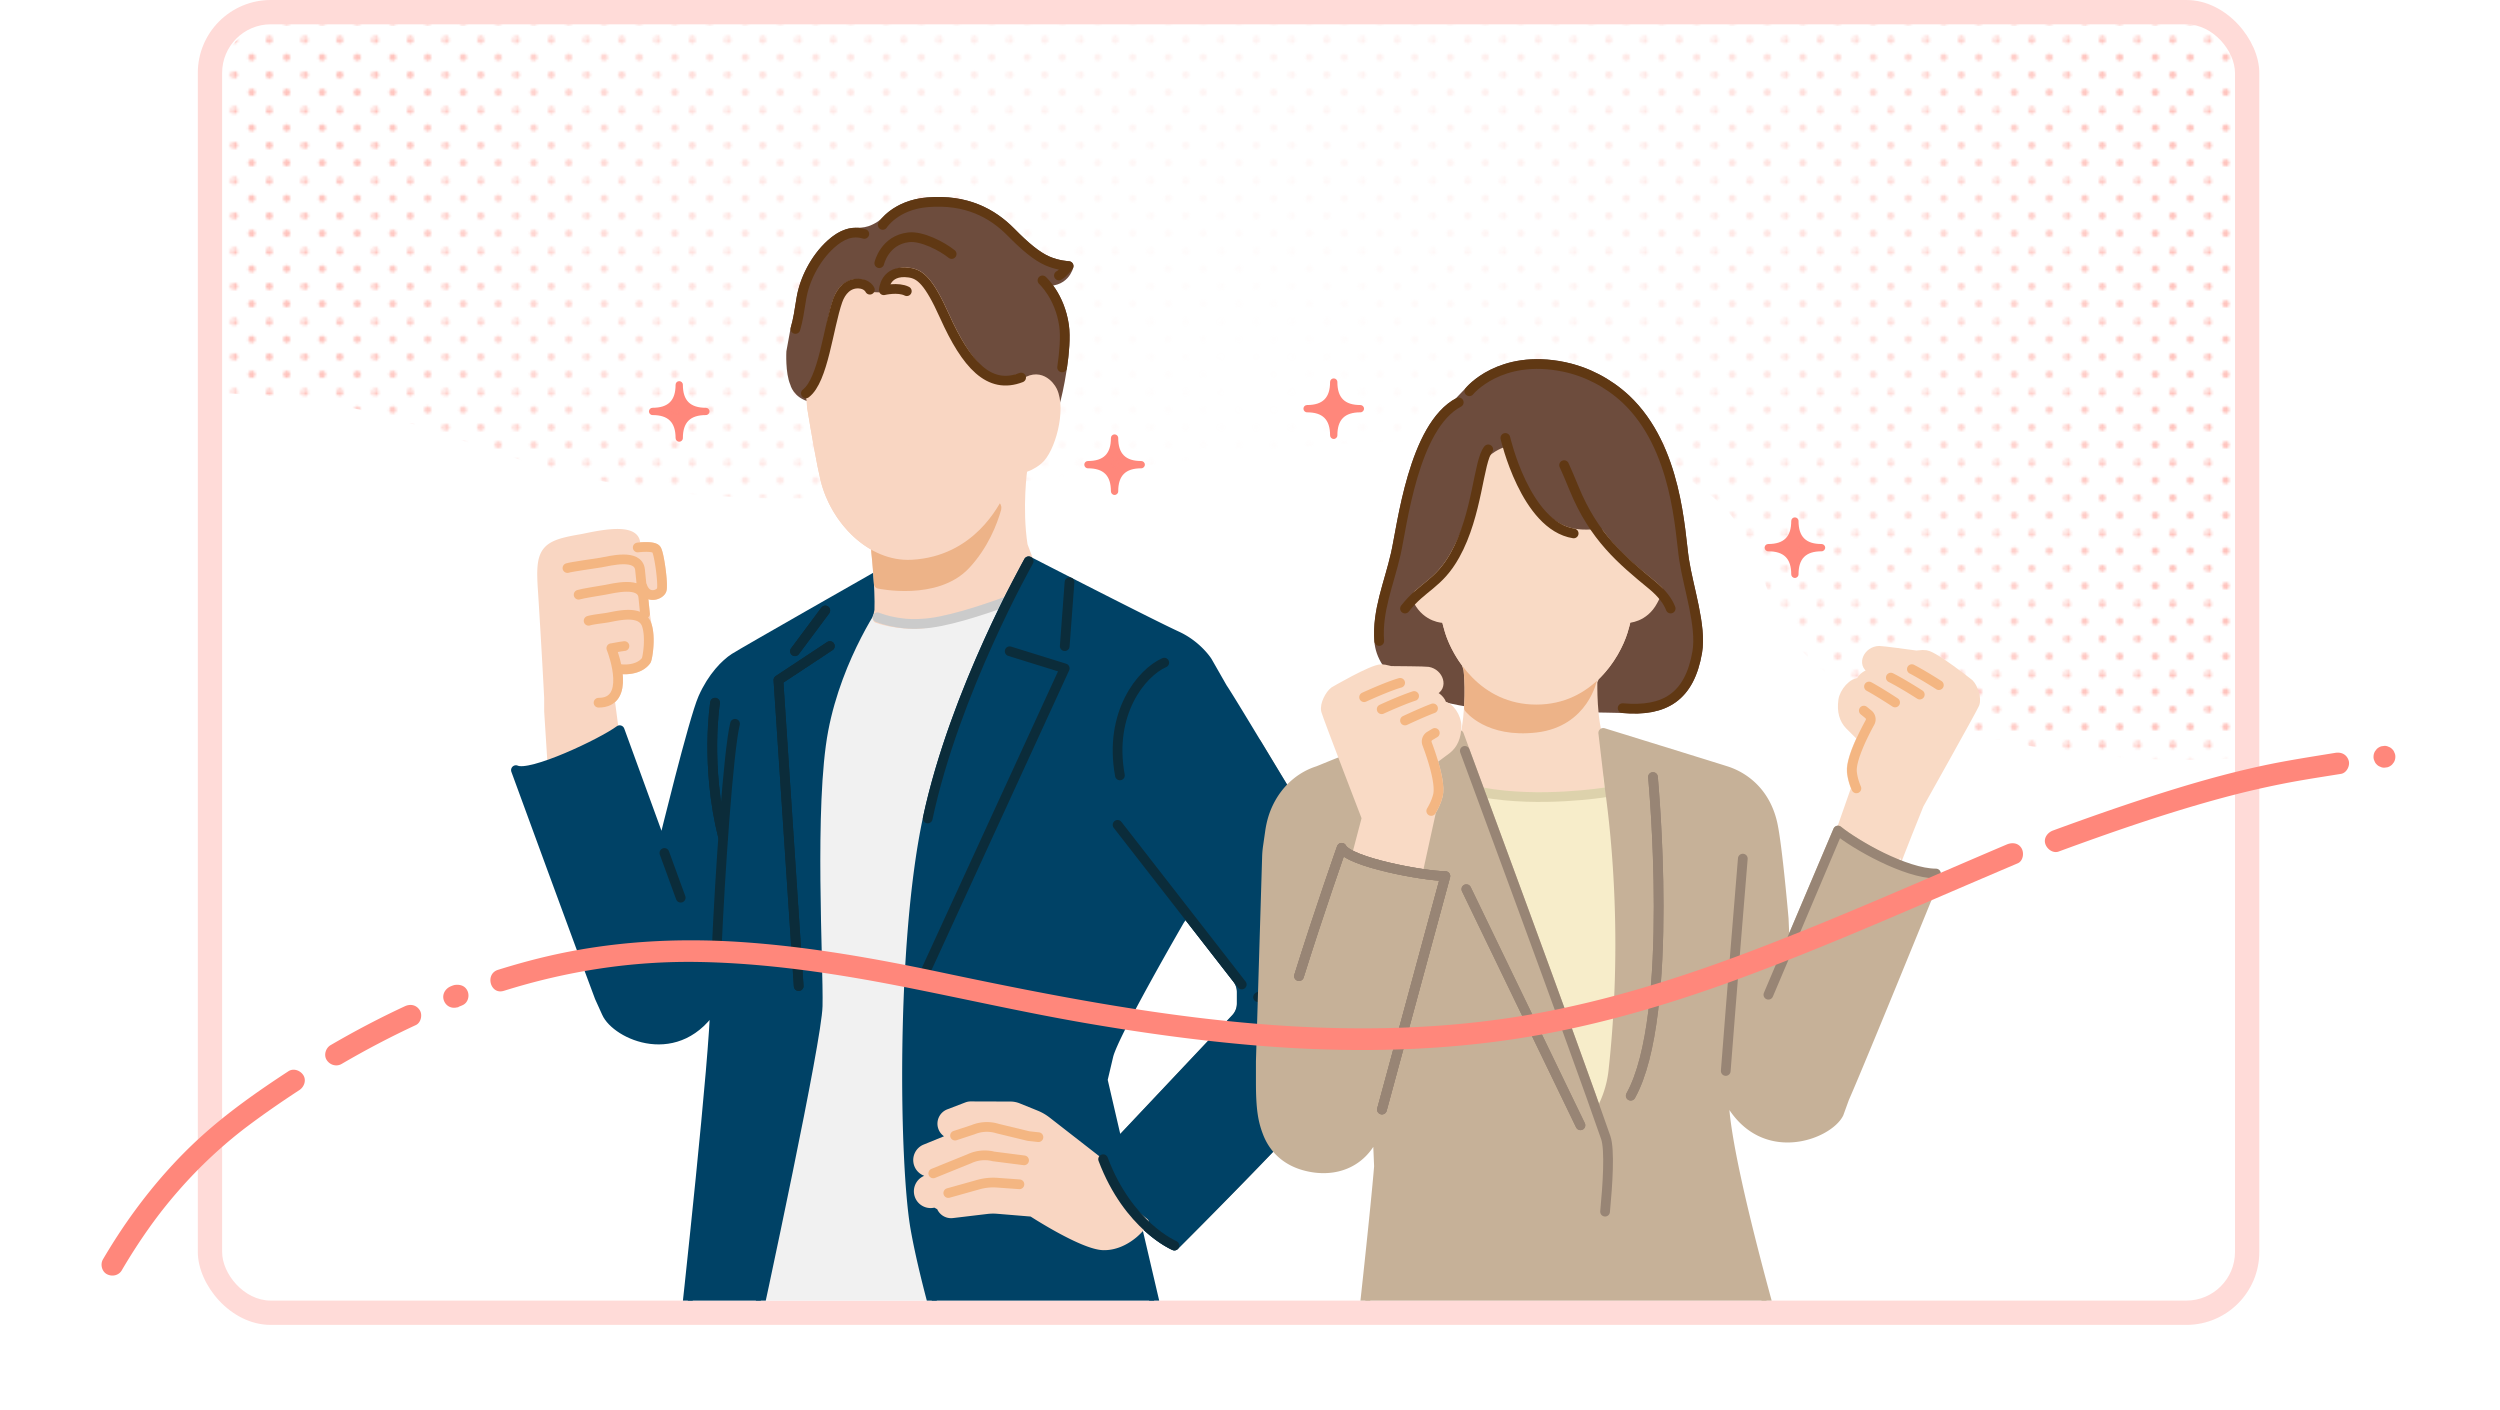 <svg id="_レイヤー_2" xmlns="http://www.w3.org/2000/svg" viewBox="0 0 1028.38 579.84"><defs><style>.cls-1,.cls-2,.cls-3,.cls-4,.cls-5,.cls-6{fill:none}.cls-11{fill:#6d4c3d;stroke:#6d4c3d}.cls-11,.cls-14,.cls-15,.cls-18,.cls-19,.cls-2,.cls-3,.cls-4,.cls-5,.cls-6{stroke-linecap:round;stroke-linejoin:round;stroke-width:4px}.cls-22{fill:#ff877b}.cls-14{fill:#004266;stroke:#004266}.cls-15{fill:#edb388;stroke:#edb388}.cls-2{stroke:#0b2c3a}.cls-3{stroke:#988575}.cls-4{stroke:#f4b682}.cls-18{fill:#f9d6c2;stroke:#f9d6c2}.cls-19{fill:#f9dac5;stroke:#f9dac5}.cls-5{stroke:#603813}.cls-6{stroke:#cbcbcb}</style><clipPath id="clippath"><rect class="cls-1" x="242.87" y="-141.5" width="525" height="828" rx="20" ry="20" transform="rotate(90 505.37 272.5)"/></clipPath><radialGradient id="_名称未設定グラデーション_119" cx="5342.84" cy="-3670.06" fx="5342.84" fy="-3670.06" r="379.97" gradientTransform="rotate(-180 2928.515 -1756.81)" gradientUnits="userSpaceOnUse"><stop offset="0" stop-color="#fe998b" stop-opacity="0"/><stop offset=".09" stop-color="#fd998a" stop-opacity=".03"/><stop offset=".22" stop-color="#fd998a" stop-opacity=".1"/><stop offset=".37" stop-color="#fc9a89" stop-opacity=".22"/><stop offset=".53" stop-color="#fb9c87" stop-opacity=".38"/><stop offset=".71" stop-color="#fa9e85" stop-opacity=".59"/><stop offset=".9" stop-color="#f8a083" stop-opacity=".85"/><stop offset="1" stop-color="#f8a282"/></radialGradient><mask id="mask" y=".34" width="1028.38" height="312.2" maskUnits="userSpaceOnUse"><path d="M1028.38 287.91c-74.48 29.53-159.13 32.63-235.57 8.64-22.87-7.18-46.5-17.95-58.77-38.54-7.58-12.72-10.05-28.04-18.02-40.52-15.06-23.59-45.58-31.49-73.43-34.36-138.97-14.34-282.09 47.11-416.68 9.64-24.96-6.95-48.95-17.19-74.12-23.32-49.4-12.03-101.13-7.79-151.79-3.46V.34h1028.38v287.57z" fill="url(#_名称未設定グラデーション_119)"/></mask><pattern id="_10_dpi_20_" width="28.8" height="28.8" patternTransform="translate(-454.63 2684.4)" patternUnits="userSpaceOnUse"><path class="cls-1" d="M0 0h28.8v28.8H0z"/><path class="cls-22" d="M28.8 30.24a1.44 1.44 0 1 0 0-2.88 1.44 1.44 0 0 0 0 2.88zm-14.4 0a1.44 1.44 0 1 0 0-2.88 1.44 1.44 0 0 0 0 2.88zm14.4-14.4c.79 0 1.44-.65 1.44-1.44a1.44 1.44 0 1 0-1.44 1.44zm-14.4 0c.8 0 1.44-.65 1.44-1.44s-.65-1.44-1.44-1.44a1.44 1.44 0 0 0 0 2.88zm-7.2 7.2a1.44 1.44 0 1 0 0-2.88 1.44 1.44 0 0 0 0 2.88zm14.4 0a1.44 1.44 0 1 0 0-2.88 1.44 1.44 0 0 0 0 2.88zM7.2 8.64a1.44 1.44 0 1 0 0-2.88 1.44 1.44 0 0 0 0 2.88zm14.4 0a1.44 1.44 0 1 0 0-2.88 1.44 1.44 0 0 0 0 2.88zM0 30.24a1.44 1.44 0 1 0 0-2.88 1.44 1.44 0 0 0 0 2.88zm0-14.4c.79 0 1.44-.65 1.44-1.44A1.44 1.44 0 1 0 0 15.84zm28.8-14.4c.79 0 1.44-.65 1.44-1.44a1.44 1.44 0 1 0-1.44 1.44zm-14.4 0c.79 0 1.44-.65 1.44-1.44s-.65-1.44-1.44-1.44-1.44.65-1.44 1.44.64 1.44 1.44 1.44zM0 1.44a1.44 1.44 0 1 0 0-2.88 1.44 1.44 0 0 0 0 2.88z"/></pattern></defs><g id="_文字"><rect class="cls-22" x="81.37" width="848" height="545" rx="30" ry="30" opacity=".3"/><rect x="91.37" y="10" width="828" height="525" rx="20" ry="20" fill="#fff"/><path class="cls-22" d="M749.29 223.78c-6.45 0-9.46-3-9.46-9.46 0-.83-.67-1.5-1.5-1.5s-1.5.67-1.5 1.5c0 6.45-3 9.46-9.46 9.46-.83 0-1.5.67-1.5 1.5s.67 1.5 1.5 1.5c6.45 0 9.46 3 9.46 9.46 0 .83.67 1.5 1.5 1.5s1.5-.67 1.5-1.5c0-6.45 3-9.46 9.46-9.46.83 0 1.5-.67 1.5-1.5s-.67-1.5-1.5-1.5zm-279.85-34.14c-6.45 0-9.46-3-9.46-9.46 0-.83-.67-1.5-1.5-1.5s-1.5.67-1.5 1.5c0 6.45-3 9.46-9.46 9.46-.83 0-1.5.67-1.5 1.5s.67 1.5 1.5 1.5c6.45 0 9.46 3 9.46 9.46 0 .83.67 1.5 1.5 1.5s1.5-.67 1.5-1.5c0-6.45 3-9.46 9.46-9.46.83 0 1.5-.67 1.5-1.5s-.67-1.5-1.5-1.5zm90.15-23.03c-6.45 0-9.46-3-9.46-9.46 0-.83-.67-1.5-1.5-1.5s-1.5.67-1.5 1.5c0 6.45-3 9.46-9.46 9.46-.83 0-1.5.67-1.5 1.5s.67 1.5 1.5 1.5c6.45 0 9.46 3 9.46 9.46 0 .83.67 1.5 1.5 1.5s1.5-.67 1.5-1.5c0-6.45 3-9.46 9.46-9.46.83 0 1.5-.67 1.5-1.5s-.67-1.5-1.5-1.5zm-269.23 1.13c-6.45 0-9.46-3-9.46-9.46 0-.83-.67-1.5-1.5-1.5s-1.5.67-1.5 1.5c0 6.45-3 9.46-9.46 9.46-.83 0-1.5.67-1.5 1.5s.67 1.5 1.5 1.5c6.45 0 9.46 3 9.46 9.46 0 .83.67 1.5 1.5 1.5s1.5-.67 1.5-1.5c0-6.45 3-9.46 9.46-9.46.83 0 1.5-.67 1.5-1.5s-.67-1.5-1.5-1.5z"/><g clip-path="url(#clippath)"><g mask="url(#mask)"><path d="M1028.38 287.91c-74.48 29.53-159.13 32.63-235.57 8.64-22.87-7.18-46.5-17.95-58.77-38.54-7.58-12.72-10.05-28.04-18.02-40.52-15.06-23.59-45.58-31.49-73.43-34.36-138.97-14.34-282.09 47.11-416.68 9.64-24.96-6.95-48.95-17.19-74.12-23.32-49.4-12.03-101.13-7.79-151.79-3.46V.34h1028.38v287.57z" fill="url(#_10_dpi_20_)" opacity=".5"/></g><path d="M379.1 256.55c-10.03.78-18.09-2.2-18.09-2.2l.69-3.23c0-.19.01-.38.02-.57-1.21-.97-2.26-1.95-3.14-2.87-4.32 7.49-15.23 28.11-19.88 52.68-5.86 30.99-1.95 96.67-2.35 113.48-.23 9.99-15.54 84.3-24.55 126.84 0 0 5.62 5.2 33.72 4.68 9.35-.17 26.63-1.27 38.69-2.65l1.17.06c-1.42-5.96-7.82-31.71-8.8-37.18-4.65-26.06-6.09-116.76 5.02-168.88 7.35-34.5 23.16-69.66 33.01-89.52-11.07 4.06-26.34 9.04-35.52 9.37z" fill="#f1f1f1" stroke="#f1f1f1" stroke-linecap="round" stroke-linejoin="round" stroke-width="4"/><path class="cls-6" d="M311.81 540.67s5.62 5.2 33.72 4.68c9.35-.17 26.63-1.27 38.69-2.65"/><path class="cls-18" d="M227.18 313.49l-1.33-20.84v-5.48c-.9-17.79-2.43-42.36-2.57-44.35-1.15-16.58.65-18.51 15.97-21.11 3.69-.63 21.41-5.25 22.09 1.56.08.76.14 1.43.2 2.03l.79-.08s6.46-.83 7.65.81c1.19 1.64 2.97 14.88 2.16 16.77-.81 1.89-5.87 3.87-7.88-1.47l.36 4.35.69 6.82.71 4.55c1.79 5.26.29 13.95-.21 14.66-2.98 4.13-9.61 3.89-11.31 3.39l-.66.11c.82 4.8.75 10.23-2.81 12.62l-.12.3 1.62 12.36-8.3 5.58a35.38 35.38 0 0 1-7.31 3.77l-9.73 3.65z"/><path class="cls-2" d="M294.23 406.35c.69-28.09 4.89-95.37 8.11-108.62"/><path class="cls-14" d="M294.14 413.06c-14.86 24.63-40.72 12.51-44.62 3.52l-2.89-6.39c-5.86-15.38-34.4-93.4-34.4-93.4 5.99 2.87 35.38-11.04 42.67-16.43l16.99 46.63 1.08-.39s12.3-50.57 16.21-59.43 9.38-14.2 12.9-16.48c3.52-2.28 58.31-33.45 58.31-33.45l1.33 8.51s-17.15 23.63-23.02 54.62c-5.86 30.99-1.95 96.67-2.35 113.48-.33 14.14-22.51 117.37-29.55 149.79-1.08 4.99-6.51 7.7-11.15 5.57l-11.99-5.51c-2.18-1-3.48-3.29-3.22-5.68 2.39-21.72 13.69-125.38 13.69-144.95"/><path class="cls-2" d="M294.14 289.06s-4.13 25.75 3.34 55.45m43.89-78.75l-21.17 13.99 8.34 125.88m10.95-154.52L327 267.89"/><path d="M487.59 375.14l21.31 27.4a9.02 9.02 0 0 1 1.9 5.54v4.71c0 2.3-.88 4.52-2.46 6.19l-54.57 57.87c10.42 27.63 29.32 35.51 29.32 35.51s63.9-63.59 79.23-84.44c13.03-17.72 3.82-44.31-4.52-55.77-5.61-7.72-26.42-42.37-40.86-66.26l-29.35 69.26z" fill="gray" stroke="gray" stroke-linecap="round" stroke-linejoin="round" stroke-width="4"/><path class="cls-11" d="M350.25 129.27c8.94 19.88 57.12 32.07 67.65 26.93l5.31 4.5c4.44-2.66 6.95.1 7.98 2.23.79 1.63 1.28 3.57 1.52 5.64.52-.71.89-1.53 1.13-2.49 1.32-4.06 5.22-22.6 3.86-32.16-1.73-12.14-8.88-18.58-8.88-18.58 9.16 1.66 10.76-5.89 10.76-5.89s-4.4-.18-8.8-2.13-9-5.8-15-11.89c-7.62-7.72-18.35-13.54-34.21-12.22-9.49.79-14.83 5.19-17.12 7.65-1.17 1.27-2.59 2.28-4.15 3.04l-.72.35c-2.26 1.1-4.76 1.51-7.27 1.45-3.67-.09-7.09 1.62-10.52 4.72-6.55 5.92-10.92 14.75-12.16 22.43-.88 5.48-1.3 8.52-2.44 12.47l-1.72 9.4s-.45 8.4 1.51 12.86c0 0 .92 4.41 6.62 5.79l-.3-3.4c7.18-5.47 7.38-25.21 11.26-36.27l5.69 5.58z"/><path class="cls-18" d="M357.82 122.13s-1.04-5.21-4.52-5.38c-3.52-.17-6.69 2.21-8.06 5.46-4.26 10.07-4.36 29.54-10.69 36.6-.79.88-1.15 2.05-1.05 3.22l.47 5.2c1.78 10.96 4.1 23.99 5.47 29.7 2.83 11.77 10.73 22.5 20.67 27.82l.29 2.14s1.66 14.93 1.31 24.22l-.69 3.23s8.05 2.98 18.09 2.2 36.79-11.9 36.79-11.9c4.35-8.64 7.26-13.77 7.26-13.77l-2.44-6.49c-2.39-15.59-.1-31.6-.1-31.6l-.05-.26c1.64-.37 3.92-1.26 6.44-3.31 5.05-4.1 9.62-20.7 5.89-28.43-1.03-2.14-5.57-8.04-12.36-2.37l-2.62-2.23c-10.52 5.15-20.41-6.25-29.35-26.13-6.46-14.37-9.98-17.27-14.58-17.91-10.07-1.42-10.42 10.21-10.42 10.21l-5.74-.23z"/><path class="cls-5" d="M357.82 119.16s-1.08-2.38-4.6-2.52c-4.31-.17-7.23 2.98-8.66 7.04-3.87 11.06-5.87 32.67-13.06 38.14m32.05-42.43s.35-8.66 10.42-7.24c4.59.65 8.12 3.55 14.58 17.91 8.94 19.88 18.28 30.36 31.49 25.24m-56.93-62.79s5.15-8.21 18.46-9.31c15.86-1.31 26.6 4.51 34.21 12.22 6.01 6.09 10.61 9.93 15 11.89 4.4 1.96 8.8 2.13 8.8 2.13s-2.23 3.03-3.99 3.89m-6.77 2.01s7.15 6.44 8.88 18.58c.65 4.55.1 11.13-.79 17.22m-81.38-54.92c-4.92-1.49-9.32.2-13.73 4.19-6.55 5.92-10.92 14.75-12.16 22.43-.88 5.48-1.3 8.52-2.44 12.47m36.35-15.92s5.86-1.43 9.47.39m-11.32-11.52s2.16-9.53 12.08-10.65c5.46-.62 13.73 3.7 17.69 6.88"/><path class="cls-15" d="M409.9 209.14c.3-1.08-1.16-1.74-1.77-.8-4.74 7.3-14.79 18.9-33.26 19.9-5.05.27-9.97-.97-14.48-3.33v1.99s.7 6.28 1.1 13.23c0 0 23.69 5.1 35.75-7.88 7.39-7.96 10.98-17.16 12.66-23.09z"/><path class="cls-6" d="M360.94 253.92s8.12 3.41 18.16 2.63c9.18-.33 24.46-5.31 35.52-9.37"/><path class="cls-14" d="M459.71 470.54l-6.1-26.34 2.37-10.03c2.37-9.25 29.27-55.64 29.27-55.64l2.33-3.39 21.31 27.4a9.02 9.02 0 0 1 1.9 5.54v4.71c0 2.3-.88 4.52-2.46 6.19l-54.57 57.87c10.42 27.63 29.32 35.51 29.32 35.51s63.9-63.59 79.23-84.44c13.03-17.72 3.82-44.31-4.52-55.77-8.34-11.47-50.21-82.36-54.9-89.13l-6.25-10.95s-4.13-6.56-12.51-10.42c-11.86-5.47-60.99-30.75-60.99-30.75l-7.26 13.77c-9.71 19.29-26.6 56.04-34.27 92.04-11.11 52.12-9.68 142.83-5.02 168.88 3.44 19.25 10.58 43.82 14.76 57.42a11.71 11.71 0 0 0 13.63 8.02l68.79-15.71a5.57 5.57 0 0 0 4.18-6.74l-18.22-78.03z"/><path class="cls-18" d="M470.62 502.93s-2.53 2.94-4.49 4.56c-1.96 1.62-6.46 4.87-12.2 4.77-8.4-.15-29.31-13.78-29.31-13.78l-14.22-1.18c-1.5-.12-3.01-.1-4.51.08l-14.16 1.69a4.248 4.248 0 0 1-4.59-3.06l-2.56-1.4c-2.56.99-5.43-.32-6.36-2.9-.86-2.38.23-5.02 2.51-6.09l17.99-8.97 2.24-.69-16.89 5.89c-2.61.85-5.4-.61-6.2-3.23-.73-2.42.49-5 2.83-5.95l19.62-8.01-.1-.07-7.2 1.83c-2.13.54-4.32-.6-5.11-2.64-.86-2.23.26-4.74 2.49-5.59l7.38-2.83c.49-.19 1.02-.29 1.55-.29l16.31.05c1.05 0 2.09.21 3.06.6l7.38 2.99c1.59.64 3.08 1.51 4.44 2.56l23.07 17.96s4.54 14.27 17.01 23.69z"/><path class="cls-2" d="M381.61 336.69c11.11-52.12 41.53-105.81 41.53-105.81m55.78 41.7c-9.44 4.17-22.93 20.85-18.24 46.39m22.41 193.38s-18.89-7.88-29.32-35.51m5.94-137.54l51.09 65.68m6.69 5.21s7.88-5.3 29.19-9.11M439.95 239.49l-1.97 26.31m-22.65 2.09l22.65 7.04-58.88 128.22"/><path class="cls-4" d="M251.47 266.64c1.1 2.73 8.08 22.49-5.26 22.42m-12.79-55.39c1.58-.52 11.7-1.92 13.72-2.26 3.69-.63 15.45-3.84 16.14 2.97l.69 6.82m-25.95 3.44c1.58-.52 8.45-1.59 10.47-1.94 3.69-.63 15.45-3.84 16.14 2.97l.69 6.82m-8.45 13.27c-1.69.16-4.97.87-5.4.88"/><path class="cls-4" d="M242.13 255.36c1.58-.52 5.73-.96 7.75-1.3 3.69-.63 13.93-3.51 16.14 2.97 1.79 5.26.29 13.95-.21 14.66-2.98 4.13-9.61 3.89-11.31 3.39m7.83-49.87s6.46-.83 7.65.81c1.19 1.64 2.97 14.88 2.16 16.77-.81 1.89-5.87 3.87-7.88-1.47m128.6 225.81l7.49-2.46c3.18-1.3 6.71-1.45 9.99-.43l12.7 3.08 4.12.46m-5.91 9.53l-12.56-1.61a14.79 14.79 0 0 0-9.95.96l-14.84 6.01m35.44 4.49l-9.16-.66c-2.59-.19-5.18.08-7.68.78l-12.42 3.48"/><path class="cls-18" d="M333.96 167.26c1.78 10.96 4.1 23.99 5.47 29.7 4.14 17.21 19.12 32.18 35.45 31.31 24.77-1.33 34.4-21.75 36.37-25.28l-77.29-35.73z"/><path class="cls-2" d="M273.3 350.86l6.71 18.41m14.76 22c1.4-32.09 4.84-82.3 7.58-93.54m-8.21-8.67s-4.13 25.75 3.34 55.45m43.89-78.75l-21.17 13.99 8.34 125.88m10.95-154.52L327 267.89"/><path class="cls-11" d="M667.47 291.3c17.48 1.56 27.53-4.79 30.69-23.03 1.85-10.66-3.65-26.53-5.4-37.99-1.78-11.6-2.71-46.1-23.99-66.12-7.34-6.8-16.23-11.33-25.47-13.25-26.35-5.46-38.88 10.04-38.88 10.04l-4.36 4.57c-18.65 9.79-23.29 50.9-25.9 62.33-2.81 12.33-7.75 23.32-6.81 35.85.87 11.59 13.7 25.79 56.91 26.7l43.21.9z"/><path class="cls-19" d="M616.5 327.61c23.56 4.34 43.75-1.66 43.75-1.66l2.01-.86c-.97-6.89-1.72-10.69-1.72-10.69l-1.44-6.43c-.23-1.03-.6-2.01-1.03-2.97-3.41-7.66-2.99-24.7-2.99-24.7l.88-2.07c6.35-6.02 10.06-13.54 11.6-18.48.48-1.53.99-3.45 1.5-5.6l.41.1s6.72 0 10.48-7.15l2.15-4.14c-.78-.77-1.65-1.55-2.61-2.35-8.03-6.61-14.98-11.9-21.66-21.15 0 0-5.51.89-10.51-.02-19.79-3.58-27.42-33.77-27.42-33.77s-4.86 1.5-7.05 4.69c-3.58 5.22-4.98 21.17-14.34 37.97-4.98 8.94-9.98 11.7-15.12 16.24v2.52c3.76 7.15 10.48 7.15 10.48 7.15l1.1.33c.48 1.97.95 3.74 1.39 5.17 1.1 3.52 3.31 8.37 6.8 13.04l.84 2.5s1.48 11.38-.83 25.12l-.64 8.46c-.16-.42 2.02 5.46 6.38 17.26l7.57 1.48z"/><path d="M661.65 319.95h-.16c.23 1.45.49 3.16.76 5.14l-2.01.86s-20.19 6-43.75 1.66l-7.57-1.48.53 1.44c11.96 32.4 36.32 98.59 47.91 131.34a44.23 44.23 0 0 0 6.27-18.27c5.79-52.2 1.34-96.13-1.38-115.55l-.6-5.14z" fill="#f7edca" stroke="#f7edca" stroke-linecap="round" stroke-linejoin="round" stroke-width="4"/><path d="M660.25 325.95s-26.82 4.34-50.39 0" stroke="#ddd2ac" fill="#f7edca" stroke-linecap="round" stroke-linejoin="round" stroke-width="4"/><path class="cls-19" d="M789.38 330.87s21.85-38.95 22.84-41.27-.67-6.84-2.22-8.33c0 0-14.26-11.35-17.83-11.81-.89-.12-1.74-.1-2.53.03l-1.37.12c-2.02-.28-14.08-1.93-15.24-1.9-4.49.13-7 5.47-3.23 7.39l1.68 1.69c-2.78.15-4.99 1.59-5.81 3.15l-.16.94c-3.33-.56-6.88 4.09-7.3 7.21-.62 4.59.4 7.79 2.63 10.13l5.12 5.1c-2.32 4.87-4.64 10.78-4.26 14.26.27 2.47.99 4.75 1.79 6.65l-6.6 18.81s18.43 10.97 22.97 12.16c-.21-.21 9.51-24.32 9.51-24.32z"/><path class="cls-3" d="M716.91 353.19s-4.49 54.6-6.77 84.07"/><path d="M567.23 479.96c-1.36 16.7-6.34 62.49-8.4 80-.6 5.07 3.07 9.63 8.15 10.15l76.15 7.69a8.57 8.57 0 0 0 9.33-7.62l9.03-24.79 10.92 23.13c.52 3.68 4.14 6.09 7.74 5.15l36.77-9.58 9.22-2.28c4.13-1.02 6.6-5.27 5.43-9.36-6.22-21.79-23.63-84.8-22.35-102.81l1.85 2.53c13.57 25.36 40.95 14.64 45.32 5.86l2.28-6.28c6.65-15.05 37.7-91.31 37.7-91.31-6.13 2.55-33.29-13.04-40.3-18.8l-21.71 51.19-.63-14.91s-2.58-29.84-4.57-38.93c-3.04-13.87-12.6-19.76-19.12-21.83-6.52-2.07-50.54-15.68-50.54-15.68l2.77 23.58c2.72 19.42 7.17 63.35 1.38 115.55a44.23 44.23 0 0 1-6.27 18.27c-11.58-32.75-35.95-98.94-47.91-131.34l-9.31-25.27-48.25 10.95c-1.44.45-9.19 3.72-9.91 3.95-5.3 1.68-12.28 5.96-16.6 14.88-1.51 3.12-2.45 6.49-2.95 9.92l-.91 6.32c-.2 1.36-.32 2.73-.36 4.1l-2.55 84.19v8.59c0 11.23.91 15.9 2.82 20.86 2.41 6.25 7.32 11.19 14.85 13.36 12.74 3.67 25.62-1.03 30.26-15.83l.69 16.38z" fill="#c6b198" stroke="#c6b198" stroke-linecap="round" stroke-linejoin="round" stroke-width="4"/><path class="cls-19" d="M583.48 357.64l5.27-24.05c1.07-1.76 2.11-3.91 2.72-6.32.87-3.39-.58-9.57-2.18-14.73l5.8-4.32c2.54-1.99 4.01-5.02 4.05-9.65.03-3.15-2.82-8.26-6.19-8.18l-.02-.95c-.59-1.66-2.57-3.4-5.3-3.95l1.91-1.43c4.01-1.36 2.29-7-2.14-7.77-1.14-.2-13.32-.28-15.36-.3l-1.34-.32c-.77-.23-1.6-.37-2.5-.39-3.61-.05-19.34 9.14-19.34 9.14-1.74 1.26-4.03 5.49-3.39 7.93s16.7 44.11 16.7 44.11l-3.81 14.51s4.59 6.79 25.11 6.67z"/><path class="cls-3" d="M603.18 365.76l46.94 97.13m29.83-143.26s9.29 97.99-9.15 131.09m-102.33 5.69l26.08-96.02c-9.07-.09-39.59-5.74-42.65-11.64 0 0-9.37 26.56-17.55 52.76"/><path class="cls-3" d="M568.47 456.41l26.08-96.02c-9.07-.09-39.59-5.74-42.65-11.64 0 0-9.37 26.56-17.55 52.76"/><path class="cls-5" d="M600.06 165.51c-18.65 9.79-23.29 50.9-25.9 62.33-2.81 12.33-7.73 23.32-6.81 35.85m37.07-102.74s12.52-15.5 38.88-10.04c9.24 1.91 18.13 6.45 25.47 13.25 21.28 20.02 22.21 54.52 23.99 66.12 1.76 11.46 7.25 27.33 5.4 37.99-3.16 18.24-13.22 24.59-30.69 23.03"/><path class="cls-5" d="M643.4 191.34c1.24 2.71 2.57 5.84 4.06 9.5 8.23 20.19 19.76 29.65 32.04 39.76 4.26 3.5 6.62 6.77 7.73 9.72m-75.05-65.47c-4.06 4.86-4.3 26.68-13.66 43.48-6.72 12.07-13.49 12.87-20.57 22m41.28-70.18s8.24 36.11 28.1 39.28"/><path class="cls-15" d="M655.07 279.05c-5.65 5.04-13.26 8.84-23.12 8.81h.05c-13.34.04-22.56-6.93-28.39-14.5l.4 1.93s.86 6.64.24 15.91c0 0 7.8 10.44 27.65 8.12 19.86-2.33 23.16-20.27 23.16-20.27z"/><path class="cls-3" d="M602.55 308.87c-.63-1.7 45.29 122.31 57.99 159.11 1.72 4.97.77 19.42-.29 30.44m95.81-156.77l-28.63 67.53m68.93-49.86c-12.47 0-33.29-11.91-40.3-17.66m-204.16 7.1c3.06 5.9 33.57 11.54 42.65 11.64l-26.08 96.02M551.9 348.76s-9.37 26.56-17.55 52.76m182.56-48.33s-4.85 58.88-7.02 87.36"/><path class="cls-4" d="M590.21 301.5l-2.05 1.23a2.658 2.658 0 0 0-1.13 3.23c1.78 4.71 5.76 16.19 4.44 21.31-.62 2.41-1.66 4.56-2.72 6.32m-10.8-37.21s6.97-3.29 11.53-4.99m-28.35-4.6s9.45-4.37 14.82-5.9m-7.59 10.85s7.88-3.64 13.34-5.44m184.99 6.02l1.86 1.5c1.01.81 1.29 2.23.66 3.36-2.42 4.41-7.97 15.22-7.39 20.48.27 2.47 1 4.75 1.81 6.64m15.92-35.34s-6.45-4.24-10.73-6.56m28.73-.57s-6.11-3.95-11.1-6.57m3.25 10.46s-6.79-4.39-11.9-6.98"/><path class="cls-3" d="M603.18 365.76l46.94 97.13m29.83-143.26s9.29 97.99-9.15 131.09"/><path class="cls-19" d="M593.02 245.55c1.09 5.42 2.29 10.76 3.35 14.16 2.95 9.4 13.75 28.18 35.62 28.12h-.05c21.88.06 32.68-18.72 35.62-28.12 1.03-3.28 2.18-8.37 3.24-13.59l-77.79-.57z"/><rect class="cls-1" x="242.87" y="-141.5" width="525" height="828" rx="20" ry="20" transform="rotate(90 505.37 272.5)"/></g><path class="cls-22" d="M985.33 311.31c.02-.62-.11-1.19-.39-1.73-.18-.56-.49-1.04-.93-1.44-.41-.44-.89-.75-1.44-.93-.53-.28-1.11-.41-1.73-.39l-1.19.16c-.76.21-1.42.6-1.98 1.15l-.7.91c-.41.7-.61 1.45-.61 2.26-.02.62.11 1.19.39 1.73.18.56.49 1.04.93 1.44.41.44.89.75 1.44.93.53.28 1.11.41 1.73.39l1.19-.16c.76-.21 1.42-.6 1.98-1.15l.7-.91c.41-.7.61-1.45.61-2.26zm-138.47 38.96c20.92-7.68 42.01-15.02 63.49-21.01 12.18-3.4 24.5-6.25 36.97-8.39 5.22-.9 10.45-1.69 15.67-2.54 2.32-.38 3.82-3.38 3.13-5.51-.81-2.51-3.03-3.54-5.51-3.13-9.93 1.62-19.86 3.13-29.7 5.24-15.71 3.36-31.15 7.87-46.43 12.81-13.43 4.34-26.75 9.04-40 13.9-2.19.81-3.92 3.08-3.13 5.51.7 2.15 3.16 3.99 5.51 3.13zm-639.62 57.32c26.05-8.17 52.85-12.35 80.17-11.88s55.4 4.56 82.66 9.91 51.9 11.05 78.08 15.51c21.99 3.75 44.11 6.82 66.34 8.75 35.63 3.09 71.48 2.96 106.91-2.23 31.53-4.62 62.19-13.43 92.07-24.34 34.58-12.63 68.3-27.56 102.13-42.04 4.79-2.05 9.59-4.1 14.39-6.14 2.24-.95 2.7-4.22 1.61-6.13-1.32-2.32-3.92-2.55-6.13-1.61-34.63 14.73-69.03 30.1-104.22 43.49-29.65 11.28-59.99 20.86-91.28 26.37-34.09 6.01-68.84 6.9-103.33 4.61-47.07-3.13-93.31-12.13-139.38-21.85-26.98-5.7-54.24-10.56-81.79-12.46-27.37-1.89-54.59-.3-81.33 6.06-6.49 1.54-12.92 3.35-19.29 5.34-5.48 1.72-3.14 10.38 2.38 8.64zm-18.51 6.53c.6-.24 1.23-.46 1.8-.76 1.98-1.04 2.66-3.64 1.83-5.6-.94-2.23-3.03-2.9-5.29-2.59-.65.09-2.09.71-2.55 1.03-1.86 1.27-2.74 3.45-1.83 5.6s3.11 3.17 5.29 2.59c.25-.07.5-.18.75-.27 2.19-.82 3.92-3.07 3.13-5.51-.69-2.14-3.16-4.01-5.51-3.13-.24.09-.49.2-.75.27l3.45 8.19c-1.34.92-.99.41-.28.13.21-.08.46-.23.69-.26l-3.45-8.19c.19-.1 1.37-.57.34-.15-2.16.88-3.94 3.02-3.13 5.51.68 2.09 3.19 4.07 5.51 3.13zm-48.21 23.54c9.93-5.79 20.1-11.15 30.53-15.99 2.13-.99 2.83-4.23 1.61-6.13-1.42-2.2-3.85-2.67-6.13-1.61-10.42 4.84-20.6 10.2-30.53 15.99-2.03 1.18-2.92 4.1-1.61 6.13s3.96 2.87 6.13 1.61zm-90.43 84.88c3.48-5.93 7.2-11.73 11.18-17.34a195.711 195.711 0 0 1 4.41-5.98c.05-.06.88-1.13.3-.4.25-.32.5-.65.76-.97 2.11-2.68 4.28-5.31 6.52-7.87 4.27-4.91 8.79-9.6 13.54-14.05a189.023 189.023 0 0 1 11.12-9.63c.64-.51 1.29-1.02 1.94-1.53 1.07-.84-.69.52.4-.31.44-.33.88-.67 1.32-1 7.01-5.27 14.24-10.26 21.58-15.06 1.96-1.28 2.96-4.03 1.61-6.13-1.26-1.96-4.03-2.98-6.13-1.61-12.55 8.21-24.95 16.89-36.06 26.99-10.16 9.23-19.23 19.59-27.33 30.67-4.63 6.34-8.9 12.92-12.88 19.69-1.19 2.02-.53 5 1.61 6.13s4.86.55 6.13-1.61z"/></g></svg>